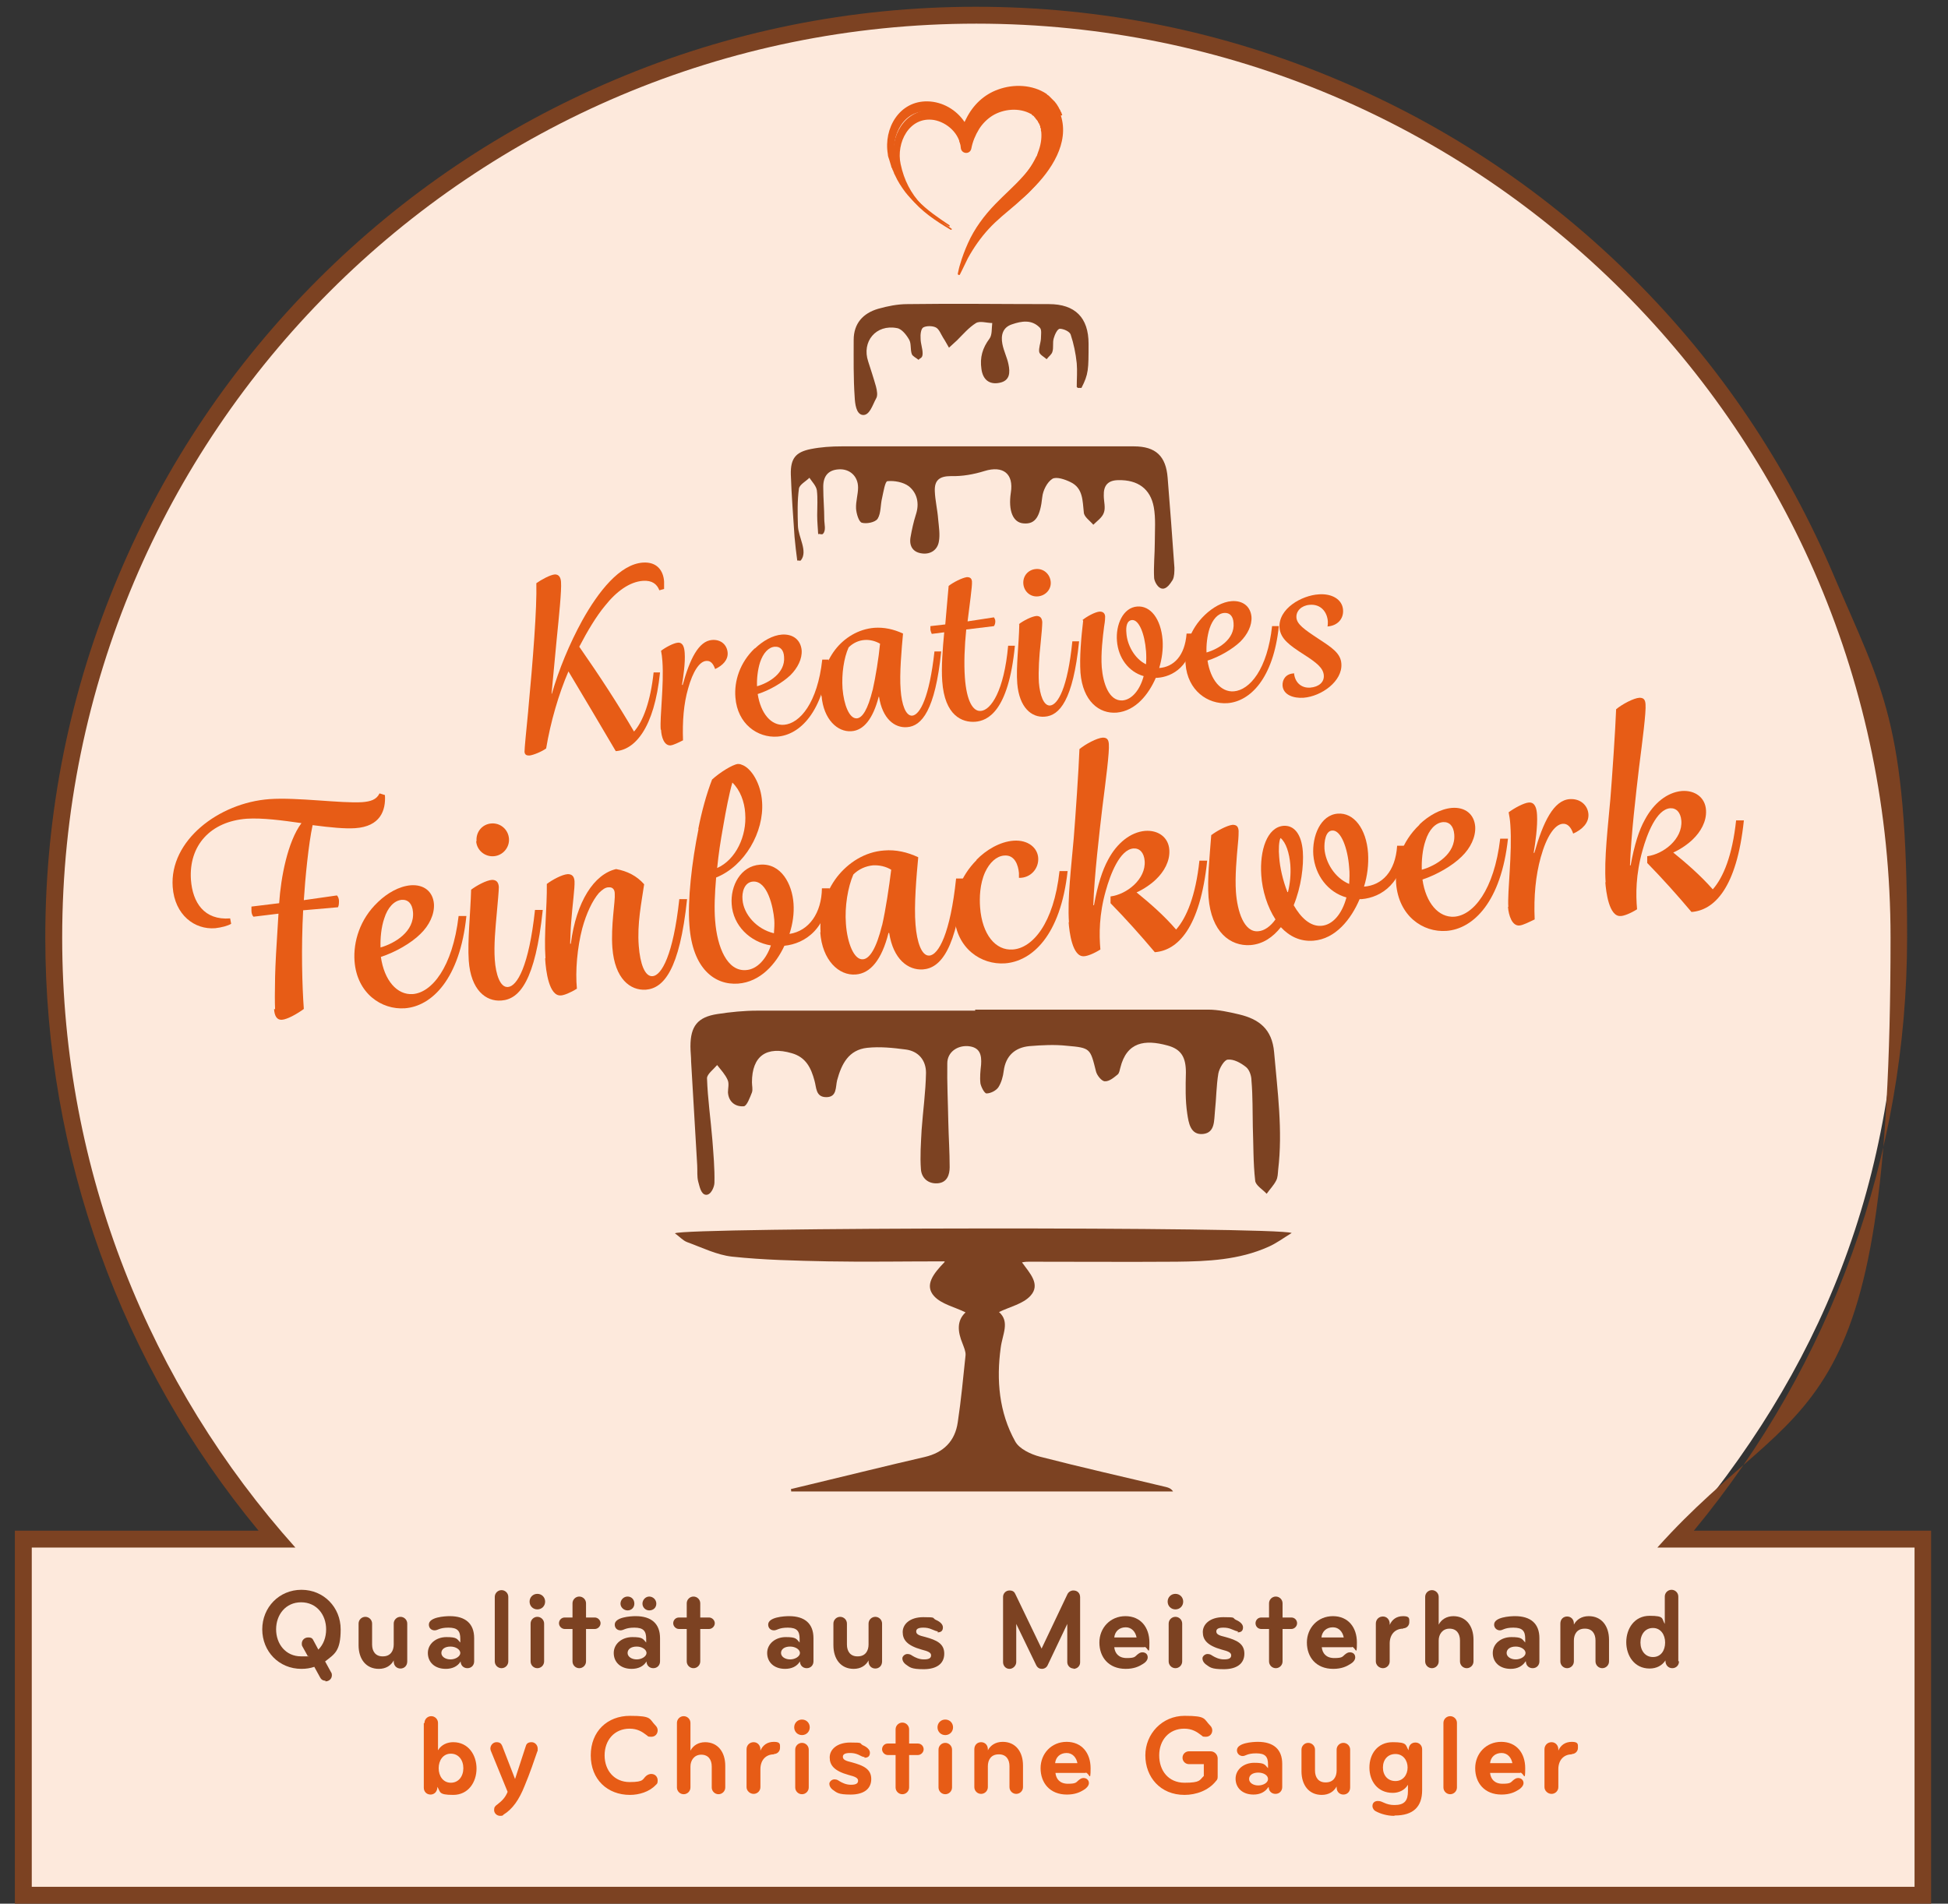 <?xml version="1.0" encoding="UTF-8"?>
<svg id="Ebene_1" xmlns="http://www.w3.org/2000/svg" version="1.1" viewBox="0 0 576.4 563.4">
  <rect x="0" y="0" width="576.4" height="563.4" fill="#333333" stroke="none"/>
  <!-- Generator: Adobe Illustrator 29.3.1, SVG Export Plug-In . SVG Version: 2.1.0 Build 151)  -->
  <defs>
    <style>
      .st0 {
        fill: #fde9dc;
      }

      .st1 {
        fill: #e75c16;
      }

      .st2 {
        fill: #7c4222;
      }
    </style>
  </defs>
  <g>
    <path class="st0" d="M6.9,560.9v-105.4h75c-42.6-49.5-66-112.5-66-178s28.4-141.5,80-193C147.4,32.9,216,4.5,288.9,4.5s141.5,28.4,193,80,80,120.1,80,193-23.4,128.5-66,178h73.1v105.4H6.9Z"/>
    <path class="st2" d="M288.9,7c149.4,0,270.5,121.1,270.5,270.5s-26.1,132.6-69,180.5h76.1v100.4H9.4v-100.4h78c-42.9-47.9-69-111.1-69-180.5C18.4,128.1,139.5,7,288.9,7M288.9,2c-37.2,0-73.3,7.3-107.2,21.7-32.8,13.9-62.3,33.7-87.6,59s-45.2,54.8-59,87.6c-14.4,34-21.7,70-21.7,107.2,0,64.3,22.3,126.2,63.1,175.5H4.4v110.4h567v-110.4h-70.2c40.8-49.3,63.1-111.2,63.1-175.5s-7.3-73.3-21.7-107.2c-13.9-32.8-33.7-62.3-59-87.6s-54.8-45.2-87.6-59c-34-14.4-70-21.7-107.2-21.7h0Z"/>
  </g>
  <g>
    <path class="st1" d="M125.6,509.9c0-1.1.9-2,2-2s2,.9,2,2v8.1c1-1.7,2.8-2.4,4.5-2.4,4.5,0,6.9,3.8,6.9,7.8s-2.4,7.8-6.9,7.8-3.7-.9-4.7-2.4v.2c0,1.1-.8,2.1-2,2.1s-2-.9-2-2v-19.1h0ZM133.4,519c-2.3,0-3.6,2-3.6,4.3s1.3,4.3,3.6,4.3,3.7-1.9,3.7-4.3-1.4-4.3-3.7-4.3Z"/>
    <path class="st1" d="M148.9,537.2c-.3.2-.6.2-.9.2-1,0-1.8-.8-1.8-1.7s.3-1.2,1-1.7c1.4-1.1,2.3-2,3-3.7l-4.9-12c-.1-.2-.2-.5-.2-.8,0-1,.8-1.9,1.8-1.9s1.4.4,1.7,1.1l3.8,9.8,3.2-9.8c.2-.7.7-1.1,1.7-1.1s1.8.9,1.8,1.9,0,.6-.1.8c-.9,2.6-2.2,6.5-3.8,10.3-1.6,4-3.5,6.8-6.3,8.5h0Z"/>
    <path class="st1" d="M191.3,525.5c.4-.3.9-.5,1.4-.5,1.2,0,1.9.9,1.9,1.9s-.2,1-.6,1.4c-1.9,2-4.9,2.9-7.6,2.9-6.7,0-11.6-4.6-11.6-11.7s4.9-11.7,11.6-11.7,5.6.9,7.6,2.9c.4.4.6.9.6,1.4,0,1-.7,1.9-1.9,1.9s-.9-.2-1.4-.5c-1.3-1-2.7-1.9-5-1.9-4.5,0-7.4,3.4-7.4,7.9s2.9,7.9,7.4,7.9,3.7-.9,5-1.9h0Z"/>
    <path class="st1" d="M208.6,515.6c3.8,0,6,2.9,6,7v6.4c0,1.1-.9,2-2,2s-2-.9-2-2v-6.2c0-2-1-3.5-3.1-3.5s-3.2,1.7-3.2,3.5v6.2c0,1.1-.9,2-2,2s-2-.9-2-2v-19.1c0-1.1.9-2,2-2s2,.9,2,2v8.2c.8-1.5,2.3-2.5,4.4-2.5h0Z"/>
    <path class="st1" d="M229,519.2c-2.4,0-4,1.7-4,4.4v5.3c0,1.1-.9,2-2,2s-2.1-.9-2.1-2v-11.2c0-1.2.9-2.1,2.1-2.1s2,1,2,2.1v.4c.7-1.6,2-2.6,4-2.6s1.8.8,1.8,1.8-.8,1.8-1.8,1.8Z"/>
    <path class="st1" d="M237.3,508.9c1.3,0,2.3,1,2.3,2.3s-1,2.3-2.3,2.3-2.3-1-2.3-2.3,1-2.3,2.3-2.3ZM235.3,517.8c0-1.1.9-2,2-2s2,.9,2,2v11.2c0,1.1-.9,2-2,2s-2-.9-2-2v-11.2Z"/>
    <path class="st1" d="M255.8,520c-.5,0-1.2-.4-1.8-.7-.9-.4-1.7-.5-2.5-.5-1.3,0-2.1.3-2.1,1.1s.6,1.2,2.8,1.7c3.2.9,5.6,1.9,5.6,4.9s-2.3,4.6-6.1,4.6-4.1-.6-5.4-1.5c-.6-.5-.9-1.1-.9-1.7s.7-1.3,1.5-1.3,1.1.3,1.6.6c.7.4,1.8,1,3.3,1s2.1-.4,2.1-1.2-.8-1.2-2.8-1.7c-4.3-1.2-5.6-2.9-5.6-5.2s2.1-4.4,6.1-4.4,2.6.2,3.7.8c1.2.5,2.1,1.3,2.1,2.2s-.4,1.5-1.6,1.5h0Z"/>
    <path class="st1" d="M265,519.4h-2.3c-.9,0-1.7-.8-1.7-1.7s.7-1.7,1.7-1.7h2.3v-4.2c0-1.1.9-2,2-2s2,.9,2,2v4.2h2.6c1,0,1.7.8,1.7,1.7s-.8,1.7-1.7,1.7h-2.6v9.6c0,1.1-.9,2-2,2s-2-.9-2-2v-9.6h0Z"/>
    <path class="st1" d="M279.7,508.9c1.3,0,2.3,1,2.3,2.3s-1,2.3-2.3,2.3-2.3-1-2.3-2.3,1-2.3,2.3-2.3ZM277.7,517.8c0-1.1.9-2,2-2s2,.9,2,2v11.2c0,1.1-.9,2-2,2s-2-.9-2-2v-11.2Z"/>
    <path class="st1" d="M295.5,519.2c-2.3,0-3.2,1.7-3.2,3.5v6.2c0,1.1-.9,2-2,2s-2-.9-2-2v-11.2c0-1.3.9-2.1,2-2.1s2,.8,2,2.1v.3c.8-1.5,2.3-2.5,4.4-2.5,3.8,0,6,2.9,6,7v6.4c0,1.1-.9,2-2,2s-2-.9-2-2v-6.2c0-2-1-3.5-3.1-3.5h0Z"/>
    <path class="st1" d="M321.3,524.7h-9c.2,1.8,1.3,3.2,3.7,3.2s2.4-.4,3.1-1c.5-.4.9-.7,1.5-.7,1,0,1.6.7,1.6,1.5s-.8,1.6-1.5,2c-1.1.7-2.6,1.4-5,1.4-5.1,0-7.8-3.5-7.8-7.8s3.2-7.8,7.7-7.8,7.1,3.3,7.1,7.8-.4,1.3-1.5,1.3h0ZM315.6,518.8c-1.9,0-3.2,1.2-3.4,3h6.6c-.3-1.6-1.4-3-3.2-3Z"/>
    <path class="st1" d="M359.8,527.1c-2.2,2.8-5.9,4.1-9.3,4.1-7.2,0-11.6-5.3-11.6-11.7s5-11.7,11.6-11.7,5.6.9,7.6,2.9c.4.4.6.9.6,1.4,0,1-.7,1.9-1.9,1.9s-.9-.2-1.4-.5c-1.3-1-2.7-1.9-5-1.9-4.5,0-7.4,3.4-7.4,7.9s2.7,8.1,7.5,8.1,4.4-.8,5.7-2v-3.5h-4.4c-1,0-1.9-.8-1.9-1.9s.9-1.9,1.9-1.9h6.4c1.2,0,2.1,1,2.1,2.1v5.4c0,.6-.1.9-.5,1.3h0Z"/>
    <path class="st1" d="M375.3,528.9c-1,1.5-2.5,2.2-4.4,2.2-3.3,0-5.3-2-5.3-4.7s2.4-4.7,5.5-4.7,3.1.5,4.1,1.6v-1.1c0-2.3-.8-3.3-3.5-3.3s-3.1.8-4,.8-1.7-.7-1.7-1.7c0-2.2,4.6-2.5,6.2-2.5,4.6,0,7.2,2.2,7.2,6.5v6.9c0,1.1-.8,2-2,2s-2-.9-2-2h0c0,0,0,0,0,0ZM372.3,524.6c-1.7,0-2.7.8-2.7,1.9s1.2,1.9,2.7,1.9,2.9-.8,2.9-1.9-1.3-1.9-2.9-1.9Z"/>
    <path class="st1" d="M392.3,527.5c2.3,0,3.2-1.7,3.2-3.5v-6.2c0-1.1.9-2,2-2s2,.9,2,2v11.2c0,1.3-.9,2.1-2,2.1s-2-.8-2-2.1v-.3c-.8,1.5-2.3,2.5-4.4,2.5-3.8,0-6-2.9-6-7v-6.4c0-1.1.9-2,2-2s2,.9,2,2v6.2c0,2,1,3.5,3.1,3.5h0Z"/>
    <path class="st1" d="M412.5,537.4c-2,0-4-.6-5.3-1.3-.7-.3-1.1-1-1.1-1.6,0-1,.7-1.5,1.6-1.5s1.2.3,2,.6c.7.3,1.6.6,2.9.6,3,0,4-1.3,4-4.1v-1.9c-1,1.7-2.8,2.4-4.5,2.4-4.5,0-6.9-3.5-6.9-7.5s2.4-7.5,6.9-7.5,3.7.9,4.7,2.4v-.2c0-1.2.8-2.1,2-2.1s2,.9,2,2v12.1c0,4.9-2.6,7.5-8.1,7.5h0ZM412.9,527.1c2.3,0,3.6-1.9,3.6-4s-1.3-4-3.6-4-3.7,1.7-3.7,4,1.4,4,3.7,4Z"/>
    <path class="st1" d="M427.1,509.9c0-1.1.9-2,2-2s2,.9,2,2v19.1c0,1.1-.9,2-2,2s-2-.9-2-2v-19.1Z"/>
    <path class="st1" d="M449.9,524.7h-9c.2,1.8,1.3,3.2,3.7,3.2s2.4-.4,3.1-1c.5-.4.9-.7,1.5-.7,1,0,1.6.7,1.6,1.5s-.8,1.6-1.5,2c-1.1.7-2.6,1.4-5,1.4-5.1,0-7.8-3.5-7.8-7.8s3.2-7.8,7.7-7.8,7.1,3.3,7.1,7.8-.4,1.3-1.5,1.3h0ZM444.3,518.8c-1.9,0-3.2,1.2-3.4,3h6.6c-.3-1.6-1.4-3-3.2-3Z"/>
    <path class="st1" d="M465.1,519.2c-2.4,0-4,1.7-4,4.4v5.3c0,1.1-.9,2-2,2s-2.1-.9-2.1-2v-11.2c0-1.2.9-2.1,2.1-2.1s2,1,2,2.1v.4c.7-1.6,2-2.6,4-2.6s1.8.8,1.8,1.8-.8,1.8-1.8,1.8Z"/>
  </g>
  <g>
    <path class="st2" d="M96.3,497.4c-.8,0-1.3-.4-1.6-1l-1.7-3.1c-1.2.4-2.4.6-3.8.6-6.7,0-11.6-5.2-11.6-11.7s5-11.7,11.6-11.7,11.6,5.2,11.6,11.7-1.8,7.3-4.6,9.5l1.7,3.1c.2.3.3.5.3,1,0,1-.8,1.8-1.9,1.8h0ZM89.1,474.2c-4.6,0-7.4,3.7-7.4,8s2.8,8,7.4,8,1.3,0,1.9-.2l-1.5-2.7c-.2-.3-.2-.6-.2-.9,0-1,.8-1.8,1.9-1.8s1.3.4,1.6,1l1.4,2.6c1.5-1.5,2.3-3.6,2.3-6,0-4.3-2.8-8-7.4-8h0Z"/>
    <path class="st2" d="M113.3,490.2c2.3,0,3.2-1.7,3.2-3.5v-6.2c0-1.1.9-2,2-2s2,.9,2,2v11.2c0,1.3-.9,2.1-2,2.1s-2-.8-2-2.1v-.3c-.8,1.5-2.3,2.5-4.4,2.5-3.8,0-6-2.9-6-7v-6.4c0-1.1.9-2,2-2s2,.9,2,2v6.2c0,2,1,3.5,3.1,3.5h0Z"/>
    <path class="st2" d="M136.3,491.7c-.9,1.5-2.5,2.2-4.4,2.2-3.3,0-5.3-2-5.3-4.7s2.4-4.7,5.5-4.7,3.1.5,4.1,1.6v-1.1c0-2.3-.8-3.3-3.5-3.3s-3.1.8-4.1.8-1.7-.7-1.7-1.7c0-2.2,4.6-2.5,6.2-2.5,4.6,0,7.2,2.2,7.2,6.5v6.9c0,1.1-.8,2-2,2s-2-.9-2-2h0c0,0,0,0,0,0ZM133.3,487.3c-1.7,0-2.7.8-2.7,1.9s1.2,1.9,2.7,1.9,2.9-.9,2.9-1.9-1.3-1.9-2.9-1.9Z"/>
    <path class="st2" d="M146.4,472.6c0-1.1.9-2,2-2s2,.9,2,2v19.1c0,1.1-.9,2-2,2s-2-.9-2-2v-19.1Z"/>
    <path class="st2" d="M159,471.7c1.3,0,2.3,1,2.3,2.3s-1,2.3-2.3,2.3-2.3-1-2.3-2.3,1-2.3,2.3-2.3ZM157,480.5c0-1.1.9-2,2-2s2,.9,2,2v11.2c0,1.1-.9,2-2,2s-2-.9-2-2v-11.2Z"/>
    <path class="st2" d="M169.4,482.1h-2.3c-.9,0-1.7-.8-1.7-1.7s.7-1.7,1.7-1.7h2.3v-4.2c0-1.1.9-2,2-2s2,.9,2,2v4.2h2.6c.9,0,1.7.8,1.7,1.7s-.8,1.7-1.7,1.7h-2.6v9.6c0,1.1-.9,2-2,2s-2-.9-2-2v-9.6Z"/>
    <path class="st2" d="M191.3,491.7c-.9,1.5-2.5,2.2-4.4,2.2-3.3,0-5.3-2-5.3-4.7s2.4-4.7,5.5-4.7,3.1.5,4.1,1.6v-1.1c0-2.3-.8-3.3-3.5-3.3s-3.1.8-4.1.8-1.7-.7-1.7-1.7c0-2.2,4.6-2.5,6.2-2.5,4.6,0,7.2,2.2,7.2,6.5v6.9c0,1.1-.8,2-2,2s-2-.9-2-2h0c0,0,0,0,0,0ZM185.7,476.6c-1.1,0-2.1-.9-2.1-2s.9-2.1,2.1-2.1,2,.9,2,2.1-.9,2-2,2ZM188.4,487.3c-1.7,0-2.7.8-2.7,1.9s1.2,1.9,2.7,1.9,2.9-.9,2.9-1.9-1.3-1.9-2.9-1.9ZM192.1,476.6c-1.1,0-2-.9-2-2s.9-2.1,2-2.1,2.1.9,2.1,2.1-.9,2-2.1,2Z"/>
    <path class="st2" d="M203.2,482.1h-2.3c-.9,0-1.7-.8-1.7-1.7s.7-1.7,1.7-1.7h2.3v-4.2c0-1.1.9-2,2-2s2,.9,2,2v4.2h2.6c.9,0,1.7.8,1.7,1.7s-.8,1.7-1.7,1.7h-2.6v9.6c0,1.1-.9,2-2,2s-2-.9-2-2v-9.6Z"/>
    <path class="st2" d="M236.7,491.7c-.9,1.5-2.5,2.2-4.4,2.2-3.3,0-5.3-2-5.3-4.7s2.4-4.7,5.5-4.7,3.1.5,4.1,1.6v-1.1c0-2.3-.8-3.3-3.5-3.3s-3.1.8-4.1.8-1.7-.7-1.7-1.7c0-2.2,4.6-2.5,6.2-2.5,4.6,0,7.2,2.2,7.2,6.5v6.9c0,1.1-.8,2-2,2s-2-.9-2-2h0c0,0,0,0,0,0ZM233.8,487.3c-1.7,0-2.7.8-2.7,1.9s1.2,1.9,2.7,1.9,2.9-.9,2.9-1.9-1.3-1.9-2.9-1.9Z"/>
    <path class="st2" d="M253.8,490.2c2.3,0,3.2-1.7,3.2-3.5v-6.2c0-1.1.9-2,2-2s2,.9,2,2v11.2c0,1.3-.9,2.1-2,2.1s-2-.8-2-2.1v-.3c-.8,1.5-2.3,2.5-4.4,2.5-3.8,0-6-2.9-6-7v-6.4c0-1.1.9-2,2-2s2,.9,2,2v6.2c0,2,1,3.5,3.1,3.5h0Z"/>
    <path class="st2" d="M277.5,482.8c-.5,0-1.2-.4-1.8-.6-.9-.4-1.7-.5-2.5-.5-1.3,0-2.1.3-2.1,1.1s.6,1.2,2.8,1.7c3.2.9,5.5,1.9,5.5,4.9s-2.3,4.6-6.1,4.6-4.1-.6-5.4-1.5c-.6-.5-.9-1.1-.9-1.7s.7-1.3,1.5-1.3,1.1.3,1.6.6c.7.4,1.8,1,3.3,1s2.1-.4,2.1-1.2-.8-1.2-2.8-1.7c-4.3-1.2-5.6-2.9-5.6-5.2s2.1-4.4,6.1-4.4,2.5.2,3.7.8c1.2.5,2.1,1.3,2.1,2.2s-.4,1.5-1.6,1.5h0Z"/>
    <path class="st2" d="M317.7,493.8c-1.1,0-1.9-.9-1.9-1.9v-11.3l-5.8,12.2c-.3.7-1,1.1-1.7,1.1s-1.3-.3-1.7-1.1l-5.9-12.2v11.3c0,1-.9,2-2,2s-1.9-.9-1.9-2v-19.3c0-1,.8-1.9,1.9-1.9s1.5.5,1.8,1.2l7.7,16,7.6-16c.3-.7,1-1.2,1.8-1.2,1.2,0,2,.8,2,2v19.3c0,1-.8,1.9-2,1.9h0Z"/>
    <path class="st2" d="M338.7,487.5h-9c.2,1.8,1.3,3.2,3.7,3.2s2.4-.4,3.1-1c.5-.4.9-.7,1.5-.7,1,0,1.6.6,1.6,1.5s-.8,1.6-1.5,2c-1.1.7-2.6,1.4-5,1.4-5.1,0-7.8-3.5-7.8-7.8s3.2-7.8,7.7-7.8,7.1,3.3,7.1,7.8-.4,1.3-1.5,1.3h0ZM333.1,481.6c-1.9,0-3.2,1.2-3.4,3h6.6c-.3-1.6-1.4-3-3.2-3Z"/>
    <path class="st2" d="M347.8,471.7c1.3,0,2.3,1,2.3,2.3s-1,2.3-2.3,2.3-2.3-1-2.3-2.3,1-2.3,2.3-2.3ZM345.8,480.5c0-1.1.9-2,2-2s2,.9,2,2v11.2c0,1.1-.9,2-2,2s-2-.9-2-2v-11.2Z"/>
    <path class="st2" d="M366.3,482.8c-.5,0-1.2-.4-1.8-.6-.9-.4-1.7-.5-2.5-.5-1.3,0-2.1.3-2.1,1.1s.6,1.2,2.8,1.7c3.2.9,5.5,1.9,5.5,4.9s-2.3,4.6-6.1,4.6-4.1-.6-5.4-1.5c-.6-.5-.9-1.1-.9-1.7s.7-1.3,1.5-1.3,1.1.3,1.6.6c.7.4,1.8,1,3.3,1s2.1-.4,2.1-1.2-.8-1.2-2.8-1.7c-4.3-1.2-5.6-2.9-5.6-5.2s2.1-4.4,6.1-4.4,2.5.2,3.7.8c1.2.5,2.1,1.3,2.1,2.2s-.4,1.5-1.6,1.5h0Z"/>
    <path class="st2" d="M375.5,482.1h-2.3c-1,0-1.7-.8-1.7-1.7s.7-1.7,1.7-1.7h2.3v-4.2c0-1.1.9-2,2-2s2,.9,2,2v4.2h2.6c1,0,1.7.8,1.7,1.7s-.8,1.7-1.7,1.7h-2.6v9.6c0,1.1-.9,2-2,2s-2-.9-2-2v-9.6Z"/>
    <path class="st2" d="M400.1,487.5h-9c.2,1.8,1.3,3.2,3.7,3.2s2.4-.4,3.1-1c.5-.4.9-.7,1.5-.7,1,0,1.6.6,1.6,1.5s-.8,1.6-1.5,2c-1.1.7-2.6,1.4-5,1.4-5.1,0-7.8-3.5-7.8-7.8s3.2-7.8,7.7-7.8,7.1,3.3,7.1,7.8-.4,1.3-1.5,1.3h0ZM394.4,481.6c-1.9,0-3.2,1.2-3.4,3h6.6c-.3-1.6-1.4-3-3.2-3Z"/>
    <path class="st2" d="M415.2,482c-2.4,0-4,1.7-4,4.4v5.3c0,1.1-.9,2-2,2s-2.1-.9-2.1-2v-11.2c0-1.2.9-2.1,2.1-2.1s2,1,2,2.1v.4c.7-1.6,2-2.6,4-2.6s1.8.8,1.8,1.8-.8,1.8-1.8,1.8Z"/>
    <path class="st2" d="M430,478.3c3.8,0,6,2.9,6,7v6.4c0,1.1-.9,2-2,2s-2-.9-2-2v-6.2c0-2-1-3.5-3.1-3.5s-3.2,1.7-3.2,3.5v6.2c0,1.1-.9,2-2,2s-2-.9-2-2v-19.1c0-1.1.9-2,2-2s2,.9,2,2v8.2c.8-1.5,2.3-2.5,4.4-2.5h0Z"/>
    <path class="st2" d="M451.4,491.7c-1,1.5-2.5,2.2-4.4,2.2-3.3,0-5.3-2-5.3-4.7s2.4-4.7,5.5-4.7,3.1.5,4.1,1.6v-1.1c0-2.3-.8-3.3-3.5-3.3s-3.1.8-4,.8-1.7-.7-1.7-1.7c0-2.2,4.6-2.5,6.2-2.5,4.6,0,7.2,2.2,7.2,6.5v6.9c0,1.1-.8,2-2,2s-2-.9-2-2h0c0,0,0,0,0,0ZM448.5,487.3c-1.7,0-2.7.8-2.7,1.9s1.2,1.9,2.7,1.9,2.9-.9,2.9-1.9-1.3-1.9-2.9-1.9Z"/>
    <path class="st2" d="M468.9,482c-2.3,0-3.2,1.7-3.2,3.5v6.2c0,1.1-.9,2-2,2s-2-.9-2-2v-11.2c0-1.3.9-2.1,2-2.1s2,.8,2,2.1v.3c.8-1.5,2.3-2.5,4.4-2.5,3.8,0,6,2.9,6,7v6.4c0,1.1-.9,2-2,2s-2-.9-2-2v-6.2c0-2-1-3.5-3.1-3.5h0Z"/>
    <path class="st2" d="M496.8,491.7c0,1.1-.8,2-2,2s-2-1-2-2.1v-.2c-1,1.5-2.6,2.4-4.7,2.4-4.5,0-6.9-3.8-6.9-7.8s2.4-7.8,6.9-7.8,3.5.8,4.5,2.4v-8.1c0-1.1.9-2,2-2s2,.9,2,2v19.1h0ZM489.1,490.4c2.4,0,3.6-2,3.6-4.3s-1.3-4.3-3.6-4.3-3.7,1.9-3.7,4.3,1.4,4.3,3.7,4.3Z"/>
  </g>
  <g>
    <path class="st2" d="M279.5,373.3c-12.3,0-23.4.2-34.5,0-9.5-.2-19-.4-28.4-1.4-4.5-.5-8.9-2.7-13.3-4.3-1.3-.5-2.3-1.7-3.6-2.6,2.7-1.8,178-2,182.5-.1-2.6,1.6-4.6,3.1-6.9,4.1-8.7,3.9-18,4.3-27.2,4.4-14.6.1-29.1,0-43.7,0-.5,0-1,0-2,.2,2.3,3.2,5.6,6.5,2.5,9.9-2.2,2.4-6,3.2-9.3,4.8,3.3,2.9,1,6.6.5,10.6-1.3,9.5-.5,19.1,4.3,27.7,1.2,2.2,4.6,3.8,7.3,4.5,12.4,3.2,24.9,6,37.4,9,.7.2,1.4.4,2,1.3h-113c0-.2,0-.5-.1-.7,1.9-.5,3.9-.9,5.8-1.4,11.3-2.7,22.5-5.5,33.8-8.1,5.6-1.3,9-4.7,9.8-10.3,1-6.6,1.6-13.2,2.3-19.8.1-1.1-.5-2.4-.9-3.5-1.4-3.4-1.8-6.7.9-9.2-3.2-1.6-7.1-2.4-9.3-4.8-2.9-3.2-.3-6.6,3.1-10.1h0Z"/>
    <path class="st2" d="M288.5,298.8c23,0,46,0,69,0,3,0,6.1.7,9.1,1.4,5.9,1.4,9.8,4.3,10.4,11.2,1,11.6,2.6,23.1,1.2,34.8-.1,1.1-.1,2.3-.6,3.2-.7,1.4-1.9,2.6-2.8,3.9-1.2-1.3-3.3-2.5-3.4-3.9-.6-5.2-.5-10.6-.7-15.9-.1-4.5,0-9.1-.4-13.7,0-1.4-.6-3.2-1.6-4-1.5-1.2-3.6-2.4-5.4-2.2-1,0-2.5,2.5-2.8,4.1-.6,3.6-.6,7.4-1,11.1-.3,2.7.1,6.4-3.5,6.8-3.8.4-4.3-3.4-4.7-6-.6-4-.5-8.1-.4-12.2,0-4.4-1.3-6.9-5.5-8-6.6-1.8-12-1.1-13.9,6.6-.2.7-.3,1.6-.8,2-1.1.9-2.5,2.1-3.8,2-.9,0-2.3-1.7-2.6-2.9-1.7-6.8-1.6-7-8.6-7.6-3.6-.4-7.4-.2-11.1.1-4.2.4-7,2.8-7.6,7.3-.2,1.7-.7,3.5-1.6,4.9-.7,1-2.3,1.8-3.5,1.8-.6,0-1.6-1.9-1.8-3-.2-1.8,0-3.7.2-5.5.2-2.9-.3-5.2-3.9-5.5-3.2-.2-6.1,1.8-6.1,5.1-.1,5.8.2,11.6.3,17.4.1,4.4.4,8.9.4,13.3,0,2.2-.7,4.6-3.6,4.8-2.8.2-4.7-1.6-4.9-4.1-.3-3.9,0-7.8.2-11.7.4-5.6,1.2-11.2,1.3-16.9,0-3.7-2.2-6.4-6-6.9-3.8-.5-7.6-.9-11.4-.5-5.5.6-7.6,4.8-8.9,9.6-.5,2,0,5-3.2,5s-2.9-2.9-3.5-4.9c-1-3.7-2.5-6.9-6.7-8.1-7.5-2.2-11.8.8-11.8,8.6,0,1,.3,2.1,0,3-.6,1.5-1.5,4-2.4,4.1-2.4.2-4.5-1.2-4.7-4.1,0-1.2.4-2.6-.1-3.7-.7-1.6-2-3-3.1-4.4-1.1,1.3-3,2.7-3,3.9.2,6.1,1.1,12.2,1.6,18.4.3,4.1.7,8.3.6,12.5,0,1.2-1,3.7-2.5,3.6s-1.9-2.5-2.3-3.9c-.4-1.5-.2-3.2-.3-4.8-.6-10.2-1.2-20.5-1.8-30.7,0-1.5-.2-3-.2-4.5,0-6,2.1-8.7,8-9.6,3.9-.6,7.9-1,11.8-1,21.5,0,43,0,64.5,0h0s0,0,0,0Z"/>
    <path class="st2" d="M242.1,158.2c-.1-1.9-.3-3.8-.3-5.7,0-2.5.2-5-.1-7.4-.2-1.3-1.4-2.5-2.2-3.7-1.1,1.1-2.9,2-3.1,3.2-.5,3.6-.4,7.4-.3,11,.1,3.4,3,7.5.9,10.2-.2.3-.7,0-1.1.1-.3-2.3-.6-4.7-.8-7-.4-6.2-.9-12.3-1.1-18.5-.1-4.7,1.4-6.6,5.9-7.5,3-.6,6.1-.8,9.2-.8,28.8,0,57.6,0,86.4,0,6.5,0,9.5,2.9,10,9.3.7,8.9,1.4,17.7,2,26.6,0,1.2,0,2.6-.5,3.6-.7,1.1-1.8,2.8-3.1,2.6-1.3-.1-2.3-2.1-2.4-3.1-.2-3.6.2-7.1.2-10.7,0-3.4.3-7-.3-10.3-1-5.5-4.8-8.1-10.4-8-3.2,0-4.5,1.6-4.4,4.6,0,1.7.6,3.6,0,5.1-.5,1.4-2,2.4-3.1,3.5-1-1.2-2.7-2.3-2.8-3.6-.4-3.5-.2-7.2-3.9-9-1.6-.8-4.2-1.7-5.4-1-1.6,1-2.8,3.5-3,5.4-.6,5.7-2,8.1-5.5,7.8-3.2-.2-4.6-3.8-3.8-9.1.9-5.6-2.3-8.1-7.8-6.4-3.2,1-6.6,1.6-9.9,1.5-3.5,0-4.9,1.3-4.8,4.4.1,2.8.8,5.6,1,8.4.2,2.2.6,4.5.2,6.6-.4,2.4-2.4,3.8-4.9,3.5-2.7-.3-3.9-2.1-3.5-4.7.4-2.3.9-4.6,1.6-6.8,1.1-3.3.4-6.4-2.1-8.4-1.6-1.2-4.2-1.7-6.3-1.5-.7,0-1.2,3.2-1.6,5-.5,2-.3,4.5-1.3,6.1-.7,1.1-3.3,1.6-4.7,1.2-.9-.3-1.6-2.7-1.7-4.2-.1-2.1.6-4.2.6-6.2,0-3.4-2.5-5.6-5.7-5.4-3.4.2-4.7,2.3-4.6,5.5,0,3.1.3,6.2.3,9.3,0,1.4.6,3.3-.4,4.3-.3.3-.8,0-1.3,0h0Z"/>
    <path class="st2" d="M318.6,114.5c0-2.3.2-4.7,0-7-.3-2.9-.9-5.8-1.8-8.5-.3-.9-2.1-1.7-3.2-1.7-.7,0-1.5,1.7-1.8,2.8-.4,1.3,0,2.8-.4,4-.2.8-1.1,1.4-1.7,2.2-.8-.7-2-1.3-2.2-2.1-.2-1.2.4-2.6.5-3.9,0-1.1.3-2.7-.3-3.3-2.4-2.5-5.4-2-8.3-1-2.7.9-3.3,3.2-2.8,5.8.4,2.1,1.4,4,1.8,6,.5,2.4.5,4.9-2.7,5.5-3,.6-4.9-1-5.3-4.1-.5-3.4.3-6.2,2.4-9,.8-1.1.6-3,.8-4.6-1.6,0-3.6-.7-4.8,0-2.1,1.3-3.8,3.3-5.6,5.1-.8.7-1.6,1.5-2.4,2.2-.6-1-1.1-2-1.7-2.9-.7-1.1-1.2-2.6-2.2-3.1-1-.5-2.8-.5-3.7,0-.7.4-.9,2.1-.8,3.3,0,1.5.6,2.9.6,4.4s-.8,1.3-1.2,1.9c-.7-.6-1.7-1-2-1.7-.5-1.4-.1-3.1-.8-4.3-.8-1.4-2.2-3.2-3.6-3.4-6.2-1.2-10.5,4-8.5,9.9.8,2.5,1.6,4.9,2.3,7.4.3,1.2.6,2.7,0,3.6-1,1.8-1.9,5.1-4,4.8-1.9-.3-2.2-3.4-2.3-5.2-.4-5.7-.3-11.4-.3-17,0-4.9,2.8-7.9,7.2-9.2,2.8-.8,5.8-1.4,8.7-1.4,14-.2,27.9,0,41.9,0,7.7,0,11.7,4,11.7,11.7s0,9-2.1,13.1h-1.1c0,0,0,0,0,0Z"/>
  </g>
  <g>
    <path class="st1" d="M314.3,34.1c0-.2-.2-.5-.2-.6,0-.2-.2-.4-.3-.6,0-.2-.2-.5-.3-.6-.1-.2-.2-.4-.3-.6-.1-.2-.3-.5-.5-.8,0-.1-.2-.2-.3-.4l-.3-.4s0,0,0,0c-.1-.1-.3-.3-.4-.4-.1-.1-.4-.4-.5-.5-.1-.1-.3-.3-.5-.5-.1-.1-.3-.3-.4-.4-.2-.1-.5-.3-.6-.5-4.2-2.8-9.8-3-14.4-1.3-4.2,1.5-7.4,4.6-9.4,8.6-.2.3-.3.7-.5,1-2.4-3.6-6.5-6-10.9-6.1-8.4-.2-13.1,8-11.8,15.6,0,.5.2,1.1.4,1.6.2.7.4,1.3.6,2,0,.2.2.6.3.7,0,.2.2.5.3.7,0,.1.1.3.2.5,0,.2.2.5.3.7.8,1.8,1.9,3.5,3.1,5.1,3.4,4.3,8.1,7.3,12.8,10.1.1,0,.2,0,.3,0,0-.1,0-.3,0-.3-3.3-2.2-6.7-4.5-9.5-7.4-3.5-3.6-5.6-7.7-6.6-12.5-1.6-6.6,2.7-14.9,10.4-13.7,4.3.7,8.2,4.3,8.6,8.7.2,1.9,2.9,2.1,3.4.2.4-2.2,1.2-4.2,2.5-6.1,1.1-1.7,2.5-3.2,4.3-4.2,3.5-2.1,8.5-2.6,12.1-.5h.2c0,.1,0,.2,0,.2,0,0,.2.1.3.2.1,0,.2.2.3.2l.2.2s0,0,0,0h0s.1.1.1.1c.1,0,.3.3.4.4.1.1.3.3.4.4,0,0,.1.2.2.2l.2.2s0,0,0,0h0c0,0,0,.2,0,.2,0,.1.2.3.3.5,0,.1.1.2.2.4,0,0,0,0,0,.1v.2c.1,0,.2.3.2.3h0c0,.1,0,.3,0,.3v.3c.1.1.1.3.2.4,0,0,0,0,0,.1v.3c0,.2.1.3.1.5.3,2.2-.2,4.5-1.1,6.5,0,.2-.2.4-.2.6,0,.2-.2.4-.3.6-1.4,2.8-3.2,5.4-5.3,7.7-2.5,2.8-5.5,5.4-8.1,8.1-3.3,3.4-6.2,7.3-8.1,11.6-.9,2-1.7,4.1-2.3,6.2-.3.9-.5,1.9-.7,2.8,0,.1,0,.2.1.3.1,0,.3,0,.3-.1.2-.4.4-.9.6-1.3.6-1.3,1.3-2.6,2-3.8,1.8-3.3,4-6.4,6.6-9.1,2.6-2.8,5.5-5.1,8.5-7.5,1.3-1.1,2.7-2.2,3.9-3.5,5.6-5.5,11.1-13.7,8.5-21.8h0Z"/>
    <path class="st1" d="M312.6,36.2c0-.1-.2-.5-.2-.6,0-.2-.2-.4-.2-.6,0-.1-.2-.4-.3-.6-.1-.2-.2-.4-.3-.6-.1-.2-.3-.5-.5-.7,0-.1-.2-.2-.2-.3l-.3-.3s0,0,0,0c-.1-.1-.2-.3-.4-.4s-.3-.4-.4-.5c-.1-.1-.3-.3-.5-.4-.1-.1-.3-.2-.4-.3-.2-.1-.4-.3-.6-.4-3.9-2.7-9.1-2.8-13.5-1.2-3.9,1.5-6.9,4.4-8.8,8.2-.1.3-.3.6-.4.9-2.2-3.4-6.1-5.7-10.1-5.8-7.8-.2-12.2,7.7-11,14.9,0,.5.2,1,.3,1.5.2.6.4,1.3.6,1.9,0,.2.2.5.2.7,0,.2.2.5.3.7,0,.1.1.3.2.5,0,.2.2.5.3.7.8,1.7,1.8,3.4,2.9,4.9,3.2,4.1,7.6,7,12,9.6.1,0,.2,0,.3,0,0,0,0-.2,0-.3-3.1-2.1-6.3-4.3-8.9-7.1-3.2-3.4-5.2-7.3-6.2-12-1.4-6.3,2.5-14.2,9.8-13.1,4,.7,7.7,4.1,8,8.3.2,1.8,2.7,2,3.1.2.4-2.1,1.2-4,2.3-5.8,1-1.6,2.4-3,4-4,3.3-2,7.9-2.4,11.3-.5h.2c0,.1,0,.2,0,.2,0,0,.2.1.3.2,0,0,.2.2.3.2l.2.2s0,0,0,0h0s0,.1,0,.1c.1,0,.3.3.4.4,0,.1.2.3.3.4,0,0,.1.2.2.2v.2c.1,0,.2,0,.2,0h0c0,0,0,.2,0,.2,0,.1.2.3.3.5,0,.1.1.2.2.3,0,0,0,0,0,.1v.2c.1,0,.2.2.2.2h0c0,.1,0,.2,0,.2v.2c.1.1.1.3.2.4,0,0,0,0,0,.1v.3c0,.1,0,.3.1.5.2,2.1-.2,4.2-1,6.2,0,.2-.2.4-.2.6,0,.2-.2.4-.3.6-1.3,2.7-3,5.1-5,7.4-2.3,2.7-5.1,5.1-7.6,7.7-3.1,3.2-5.8,6.9-7.6,11-.9,1.9-1.6,3.9-2.1,5.9-.2.9-.5,1.8-.7,2.7,0,0,0,.2.1.3.1,0,.2,0,.3-.1.2-.4.4-.8.6-1.2.6-1.2,1.2-2.5,1.8-3.7,1.7-3.1,3.8-6.1,6.2-8.7,2.4-2.6,5.2-4.8,8-7.2,1.2-1.1,2.5-2.2,3.6-3.3,5.2-5.2,10.4-13,8-20.8h0Z"/>
  </g>
  <g>
    <path class="st1" d="M156.3,210.2c1.4-14.9,2.6-30.2,2.4-37.6,1.4-1,4.1-2.5,5.5-2.6,1.2,0,1.7.9,1.8,2.2.2,2.6-.6,10.2-1.3,17.2-.4,4.3-1.1,11.6-1.5,15.9h.1c2-7,5.2-14.8,9-21.7,4.8-8.6,11.1-16.6,17.9-17.1,4.3-.3,6.1,2.5,6.3,5.6,0,.6,0,1.6,0,2.2l-1.4.4c-.7-1.8-2.1-3-4.9-2.8-3.9.3-7.8,3.1-11.2,7.4-2.5,3-5.1,7.3-7.6,12.1,6.2,8.9,11.4,16.9,16.2,25.1,2.7-3,4.9-9,5.8-17.5h1.9c-1.7,16.6-7.5,22.9-13.1,23.3-4.7-8-9.1-15.4-14-23.6-2.9,6.7-5.3,15-6.6,22.8-1.2.9-3.8,2-5,2.1-.8,0-1.3-.2-1.4-1.1,0-1.1.5-6.1,1.1-12.2h0Z"/>
    <path class="st1" d="M195.5,215.9c-.3-3.7,1-13.2.5-20.2-.1-1.3-.2-2.1-.4-3.1,1.3-1,3.7-2.3,5-2.4,1.5-.1,1.9,1.4,2,3.1.2,2.8-.4,6.9-.8,9.4h.2c2.1-7.6,4.7-13,8.7-13.3,2.7-.2,4.4,1.5,4.6,3.7.2,2.2-1.5,3.9-3.7,4.9-.6-1.7-1.4-2.5-2.6-2.4-2,.1-4,3.1-5.4,8.2-1.3,4.5-1.7,9.6-1.5,15.3-1.4.7-2.8,1.4-3.7,1.5-1.9.1-2.7-2.5-2.8-4.6h0Z"/>
    <path class="st1" d="M223.4,191.9c2.3-2.2,5.2-3.9,8-4.1,3.3-.2,5.5,1.6,5.8,4.6.2,2.6-1.2,5.3-3.3,7.4-2.3,2.2-6.2,4.5-9.7,5.6.9,5.8,4,9.4,7.8,9.1,4.7-.4,9.9-6.5,11.3-19.3h1.9c-1.6,15.5-8.5,22.3-15.2,22.8-5.8.4-11.8-3.7-12.4-11.6-.4-4.8,1.3-10.3,5.7-14.5h0ZM232,194.4c-.1-2-1.1-3.1-2.7-3-1.9.1-3.5,1.9-4.4,4.6-.7,2.2-1,4.9-.9,7.1,3.5-1,8.4-3.9,8-8.7h0Z"/>
    <path class="st1" d="M243,206c-.4-5,1.3-10,4.1-13.7,2.7-3.5,6.8-6.1,11.6-6.5,2.9-.2,5.7.4,8.5,1.7-.4,4.4-1.1,11.9-.7,16.7.3,4.3,1.5,7.7,3.4,7.6,2.3-.2,5.1-5.4,6.6-19h2c-1.8,17.5-5.8,22.1-10.1,22.4-3.7.3-7.3-2.5-8.3-9h-.1c-1.7,6.6-4.5,10-8.1,10.2-4.1.3-8.2-3.5-8.8-10.4h0ZM258.2,204.3c.9-4,1.8-9.6,2.2-13.8-1.4-.8-3-1.2-4.5-1.1-1.8.1-3.5.9-4.8,2.2-1.4,3.1-2.1,7.8-1.8,12.2.4,4.8,2,8.9,4.2,8.8,1.7-.1,3.3-2.7,4.7-8.4h0Z"/>
    <path class="st1" d="M279.6,187.1l-3.9.5c-.2-.4-.3-.8-.4-1.2,0-.4,0-.8,0-1.1l4.4-.5c.6-6.6.7-8.4,1-11.4,1.4-1.1,4-2.4,5.4-2.6,1,0,1.4.4,1.5,1.3.1,1.5-.7,6.7-1.3,11.8l7.8-1.2c.2.3.4.7.4,1.1,0,.4,0,.9-.4,1.5l-8.2,1c-.5,5-.7,10-.4,14.2.5,7,2.4,10.1,4.7,9.9,3-.2,6.9-5.9,8.1-19.3h2c-1.9,19.7-8.2,22.2-11.7,22.5-3.9.3-9.1-1.8-9.8-12-.3-4.1.1-9.4.6-14.6h0Z"/>
    <path class="st1" d="M301.5,184.7c1.3-1,3.8-2.3,5.2-2.4,1,0,1.6.5,1.7,1.8,0,1-.2,3.6-.5,6.4-.4,3.6-.7,8-.5,11.5.3,3.7,1.4,6.9,3.3,6.8,2.3-.2,5.2-5.1,6.6-19h2c-1.8,17.5-5.8,22-10.2,22.3-3.9.3-7.5-2.7-8.1-9.8-.4-4.9.5-11.6.6-17.5h0ZM302.8,172.8c-.2-2.3,1.4-4.2,3.7-4.4s4.2,1.5,4.4,3.8c.2,2.2-1.5,4.1-3.8,4.3s-4.1-1.5-4.3-3.7h0Z"/>
    <path class="st1" d="M320.3,183.5c1.2-1,3.7-2.4,5.1-2.5.9,0,1.5.4,1.6,1.4,0,.5,0,1.3-.3,3-.4,3.1-1,8-.7,12.1.4,4.7,2.1,10,6.1,9.8,2.8-.2,5.2-3.1,6.3-7.2-4.5-1.3-7.5-5.4-7.9-10.4-.4-4.8,1.8-9.9,6-10.2,3.9-.3,7,3.6,7.5,9.9.2,2.8-.2,5.6-1,8.3,4.2-.3,7.6-3.5,8.1-10.2h2c-.3,9.7-6.3,12.8-10.6,13.1h-.5c-2.1,4.8-5.9,9.8-11.6,10.3-5.2.4-10-3.4-10.7-11.8-.3-4.6.2-10.3.8-15.4h0ZM339.1,192.7c-.4-5.2-2.1-9.3-4.1-9.2-1.6.1-1.9,2-1.7,3.9.2,3.3,2.3,7.5,5.8,9.2.1-1.3.1-2.6,0-4Z"/>
    <path class="st1" d="M356.5,182c2.3-2.2,5.2-3.9,8-4.1,3.3-.2,5.5,1.6,5.8,4.6.2,2.6-1.2,5.3-3.3,7.4-2.3,2.2-6.2,4.5-9.7,5.6.9,5.8,4,9.4,7.8,9.1,4.7-.4,9.9-6.5,11.3-19.3h2c-1.6,15.5-8.5,22.3-15.2,22.8-5.8.4-11.8-3.7-12.4-11.6-.4-4.8,1.3-10.3,5.7-14.5h0ZM365,184.4c-.1-2-1.1-3.1-2.7-3-1.9.1-3.5,1.9-4.4,4.6-.7,2.2-1,4.9-.9,7.1,3.5-1,8.4-3.9,8-8.7h0Z"/>
    <path class="st1" d="M382.9,199.2c.2,2.6,2,4.5,4.8,4.3,2.5-.2,4.2-1.6,4-3.7-.2-2.1-2-3.6-5.9-6.1-4.2-2.7-6.9-4.6-7.2-7.9-.4-5.7,6.6-9.6,11.6-9.9,3.9-.3,7,1.5,7.2,4.6.2,2.7-1.7,4.7-4.6,4.9.1-.4.1-.9.1-1.5-.2-2.8-2.1-5.2-5.4-4.9-2.4.2-4,1.8-3.9,3.7.1,2,2.2,3.5,6.6,6.4,3.8,2.5,6.5,4.2,6.7,7.3.4,5.2-5.9,9.7-11.2,10.1-2.9.2-6-.8-6.2-3.6-.1-1.8,1-3.5,3.3-3.6h0Z"/>
  </g>
  <g>
    <path class="st1" d="M81.4,298.7c-.1-1.8-.1-5.2,0-9.7.1-3.8.3-7.7,1-18.6l-7.4.9c-.4-.4-.6-1.1-.6-1.8,0-.4,0-.9,0-1.2l8.2-1c.5-7.6,2.5-18.2,6.6-23.7-5.6-.8-11.6-1.6-16.2-1.3-10.7.8-17.2,7.9-16.5,18.1.5,6.7,3.9,12,11.6,11.4l.3,1.6c-1,.6-2.9,1.1-4.7,1.3-6.1.5-12-3.9-12.6-12.2-1-13.7,13.6-24.9,28.6-26,8.1-.6,21.2,1.3,27.5.9,2.4-.2,4.2-.7,5.1-2.6l1.6.5c.3,4.6-1.4,9.3-8.8,9.8-3.1.2-7.2-.2-12.6-.9-1.2,5.5-2.2,15.8-2.6,22.2l9.8-1.4c.4.4.6,1.1.6,1.6,0,.6,0,1.4-.3,1.9l-10.3.9c-.6,11.4-.3,22.2.2,29.2-1.6,1.2-4.8,3.1-6.5,3.2-1.5.1-2.2-1.2-2.3-3.2h0Z"/>
    <path class="st1" d="M111.9,266.9c2.7-2.6,6.2-4.6,9.6-4.9,4-.3,6.6,1.9,6.9,5.5.2,3.1-1.4,6.4-4,8.9-2.7,2.7-7.4,5.4-11.7,6.8,1,7,4.8,11.3,9.4,11,5.6-.4,11.8-7.8,13.6-23.1h2.3c-1.9,18.6-10.2,26.7-18.2,27.3-6.9.5-14.2-4.4-14.9-14-.4-5.7,1.6-12.4,6.9-17.4h0ZM122.2,269.9c-.2-2.4-1.4-3.7-3.3-3.6-2.3.2-4.2,2.3-5.2,5.5-.9,2.6-1.2,5.9-1.1,8.6,4.2-1.2,10.1-4.7,9.6-10.5h0Z"/>
    <path class="st1" d="M139.4,263.3c1.6-1.2,4.5-2.8,6.2-2.9,1.2,0,1.9.6,2,2.1,0,1.2-.3,4.3-.6,7.7-.4,4.4-.9,9.5-.6,13.8.3,4.4,1.6,8.3,3.9,8.1,2.7-.2,6.2-6.1,8-22.8h2.3c-2.2,21-6.9,26.4-12.2,26.8-4.7.4-9.1-3.2-9.7-11.8-.4-5.9.5-13.9.7-21h0ZM141,248.9c-.2-2.7,1.7-5,4.4-5.2,2.7-.2,5,1.8,5.2,4.5.2,2.6-1.8,5-4.5,5.2-2.7.2-5-1.8-5.2-4.4Z"/>
    <path class="st1" d="M161.4,283.6c-.5-7.3.5-14.9.4-22,1.6-1.2,4.5-2.8,6.2-2.9,1.2,0,1.9.6,2,2.1.1,2.1-.6,6.8-1,12.2-.2,2.3-.2,4.5-.3,6.3h.2c1.6-12.5,6.9-20.6,13.4-22.1,3.3.6,6.1,2,8.3,4.5-.8,5.5-2.1,11.6-1.6,18.2.4,5.3,1.8,9.2,4.1,9,2.6-.2,6.1-6.1,7.9-22.8h2.3c-2.2,21.1-7,26.4-12.2,26.8-4.6.3-9.2-3.2-9.9-12.4-.5-6.5.9-13.9.7-16,0-1.1-.5-2-1.8-1.9-1,0-1.9.7-2.9,1.7-1.9,2.2-3.7,6-4.9,10.4-1.5,5.7-2.1,12.7-1.6,17.9-1.9,1.2-3.9,2-4.8,2-3.4.2-4.4-7.1-4.6-11h0Z"/>
    <path class="st1" d="M206.6,245.4c1-5.1,2.4-10.3,4.1-14.7,2.3-2.1,6-4.4,7.6-4.6.3,0,.7,0,1.1.2,2.9.9,5.8,5.7,6.1,11.1.6,8.8-5.1,18.9-13.6,22.3-.4,4.7-.6,9.1-.3,12.7.6,8,3.6,15.1,9.1,14.7,3.4-.2,6.1-3.4,7.4-7.3-6.2-1-11.2-5.9-11.6-12.2-.4-5.4,2.6-11.3,8.4-11.7,6.2-.5,9.5,5.7,9.9,11.5.2,2.9-.2,5.9-1.2,9,5.8-.9,9.5-6.2,9.6-13.5h2.3c-.4,12-7.4,16.4-13.4,17-2.5,5.4-7.1,10.7-13.7,11.2-6.9.5-13.5-4.4-14.4-17.2-.6-7.4.7-18.8,2.7-28.6h0ZM220.5,240.7c-.2-3.4-1.5-6.9-3.8-9.1-1,3.5-1.9,8.3-2.6,12.3-1.1,6.2-1.4,8.3-1.9,13,5.6-2.5,8.8-9.6,8.3-16.1h0ZM229,276.2c.1-1.3.2-2.7.1-4-.3-3.7-2-11.6-6.3-11.3-2.6.2-3.3,3.2-3.1,5.3.3,4.4,4.2,8.8,9.3,10h0Z"/>
    <path class="st1" d="M242.8,275.9c-.4-6,1.5-12,4.9-16.4,3.3-4.2,8.2-7.4,13.9-7.8,3.5-.3,6.9.5,10.1,2-.5,5.3-1.3,14.3-.8,20,.4,5.1,1.8,9.3,4.1,9.1,2.7-.2,6.2-6.5,7.9-22.8h2.3c-2.1,21-6.9,26.5-12.1,26.9-4.4.3-8.8-3-10-10.8h-.2c-2,8-5.4,12-9.7,12.3-5,.4-9.9-4.2-10.5-12.5h0ZM261,273.9c1.1-4.8,2.1-11.6,2.7-16.5-1.6-1-3.6-1.4-5.4-1.3-2.1.2-4.2,1.1-5.8,2.7-1.6,3.7-2.6,9.4-2.2,14.6.4,5.7,2.4,10.7,5,10.5,2-.1,4-3.2,5.7-10.1Z"/>
    <path class="st1" d="M288.9,254.5c2.9-3,7-5.4,11-5.7,4.3-.3,7.1,2.1,7.3,5.1.2,3.2-2.3,6-5.7,5.9,0-.7,0-.9,0-1.4-.2-2.3-1.2-5.5-4.4-5.2-2.3.2-4.3,2.1-5.6,4.9-1.6,3.5-1.7,7.6-1.5,10.4.6,8.1,4.6,12.9,9.7,12.5,5.7-.4,12.1-7.5,13.8-23.2h2.4c-2.1,19.2-10.6,26.7-18.5,27.3-7.1.5-14.3-4.4-15-13.7-.4-5.9,1.8-12.1,6.6-16.9h0Z"/>
    <path class="st1" d="M316.3,273c-.5-7,.7-16.7,1.4-24.8.5-6.1,1.5-20.7,1.7-26.5,1.8-1.5,5.2-3.3,6.9-3.4,1.2,0,1.7.5,1.8,1.9.2,2.4-.9,10.7-1.9,18.6-.9,7.6-2.4,20.4-2.7,29.1h.2c1.1-6.1,2.5-10.4,4.2-13.5,2.6-4.9,6.6-8.1,10.9-8.5,3.9-.3,7,1.9,7.2,5.7.2,3.3-1.6,6.4-3.9,8.6-1.3,1.3-3.7,3-5.8,3.9,3.8,3.1,8,6.7,11.7,11,3.1-3.5,5.8-10,6.9-20.4h2.3c-2.1,20.1-8.8,26.6-15.5,27.1-4.3-5.1-8.6-9.9-13.1-14.5v-2c4.8-.6,10.5-5.1,10.1-10.5-.2-2.5-1.5-3.8-3.3-3.7-4.1.3-6.9,7.8-8.2,12.5-2,7-2,13-1.6,17.4-1.9,1.2-3.9,2-4.9,2-3.4.2-4.3-7.2-4.5-10.1h0Z"/>
    <path class="st1" d="M358.5,247.1c1.4-1.1,4.5-2.8,6.2-3,1.2,0,1.7.5,1.8,1.8,0,.7,0,1.8-.2,3.7-.4,4.3-.9,9.8-.6,14.3.4,5.8,2.4,12.1,6.6,11.7,1.8-.1,3.7-1.5,5.1-3.5-2.4-3.7-3.9-8.5-4.2-13.1-.5-7.3,1.7-14.2,6.6-14.6,3.1-.2,5.3,2.4,5.7,7.6.3,4.3-.5,10.5-2.7,15.9,2.1,3.7,4.9,6.3,8.1,6.1,3.4-.2,6.2-3.5,7.5-8.4-5.4-1.5-9.3-6.5-9.8-12.6-.4-5.5,2.1-11.8,7.2-12.2,4.8-.4,8.5,4.5,9,11.7.2,3.3-.2,6.7-1.2,9.9,5.3-.4,9.3-4.4,9.8-12.1h2.3c-.3,10.9-6.9,15.3-12.8,15.8h-.6c-2.5,5.9-7.1,11.8-13.7,12.3-3.9.3-7.1-1.3-9.6-4-2.4,3-5.3,5-9,5.3-6,.4-11.6-3.9-12.4-14.1-.4-5.5.3-11.8.8-18.5h0ZM380.9,264h.2c.6-2.4.9-5.2.7-8.1-.3-3.5-1.3-6.6-2.9-7.9-.5.9-.6,3.6-.4,5.6.2,3.1,1.1,7,2.4,10.3h0ZM399.2,261.7c.1-1.6.2-3.3,0-5-.4-5.6-2.4-11.1-5-10.9-2,.1-2.4,3.3-2.3,5.4.3,4,3,8.6,7.3,10.4Z"/>
    <path class="st1" d="M420,244c2.7-2.6,6.2-4.6,9.6-4.9,4-.3,6.6,1.9,6.9,5.5.2,3.1-1.4,6.4-4,8.9-2.7,2.7-7.4,5.4-11.6,6.8,1,7,4.8,11.3,9.4,11,5.6-.4,11.8-7.8,13.6-23.1h2.3c-2,18.6-10.2,26.7-18.2,27.3-7,.5-14.1-4.4-14.9-14-.4-5.7,1.6-12.4,6.9-17.4h0ZM430.3,246.9c-.2-2.4-1.4-3.7-3.3-3.6-2.3.2-4.2,2.3-5.2,5.5-.9,2.6-1.2,5.9-1.1,8.6,4.2-1.2,10.1-4.7,9.6-10.5h0Z"/>
    <path class="st1" d="M446.3,268.4c-.3-4.4,1.2-15.8.6-24.3-.1-1.6-.3-2.6-.5-3.7,1.6-1.2,4.5-2.8,6-2.9,1.8-.1,2.3,1.7,2.4,3.7.2,3.3-.5,8.3-1,11.2h.2c2.6-9.1,5.7-15.6,10.5-15.9,3.2-.2,5.3,1.9,5.5,4.4.2,2.6-1.8,4.6-4.5,5.8-.7-2-1.7-3-3.1-2.9-2.4.2-4.8,3.8-6.5,9.9-1.5,5.4-2.1,11.5-1.8,18.4-1.7.8-3.4,1.7-4.5,1.8-2.2.2-3.2-3-3.4-5.5h0Z"/>
    <path class="st1" d="M475.1,261.2c-.5-6.9.7-16.7,1.4-24.8.5-6.1,1.5-20.7,1.7-26.5,1.8-1.5,5.2-3.3,6.9-3.4,1.2,0,1.7.5,1.8,1.9.2,2.4-.9,10.7-1.9,18.6-.9,7.6-2.4,20.4-2.7,29.1h.2c1.1-6.1,2.5-10.5,4.2-13.5,2.6-4.9,6.6-8.1,10.9-8.5,3.9-.3,7,1.9,7.2,5.7.2,3.3-1.6,6.4-3.9,8.6-1.3,1.3-3.7,3-5.8,3.9,3.8,3.1,8,6.7,11.7,10.9,3.1-3.5,5.8-10,6.9-20.4h2.3c-2.1,20.1-8.8,26.6-15.5,27.1-4.3-5.1-8.6-9.9-13.1-14.5v-2c4.8-.6,10.5-5.1,10.1-10.5-.2-2.5-1.5-3.8-3.3-3.7-4.1.3-6.9,7.8-8.2,12.5-2,7.1-2,13-1.6,17.4-1.9,1.2-3.9,2-4.9,2-3.4.2-4.3-7.2-4.5-10.1h0Z"/>
  </g>
  <rect class="st0" x="-357.6" y="-315" width="96" height="82"/>
</svg>